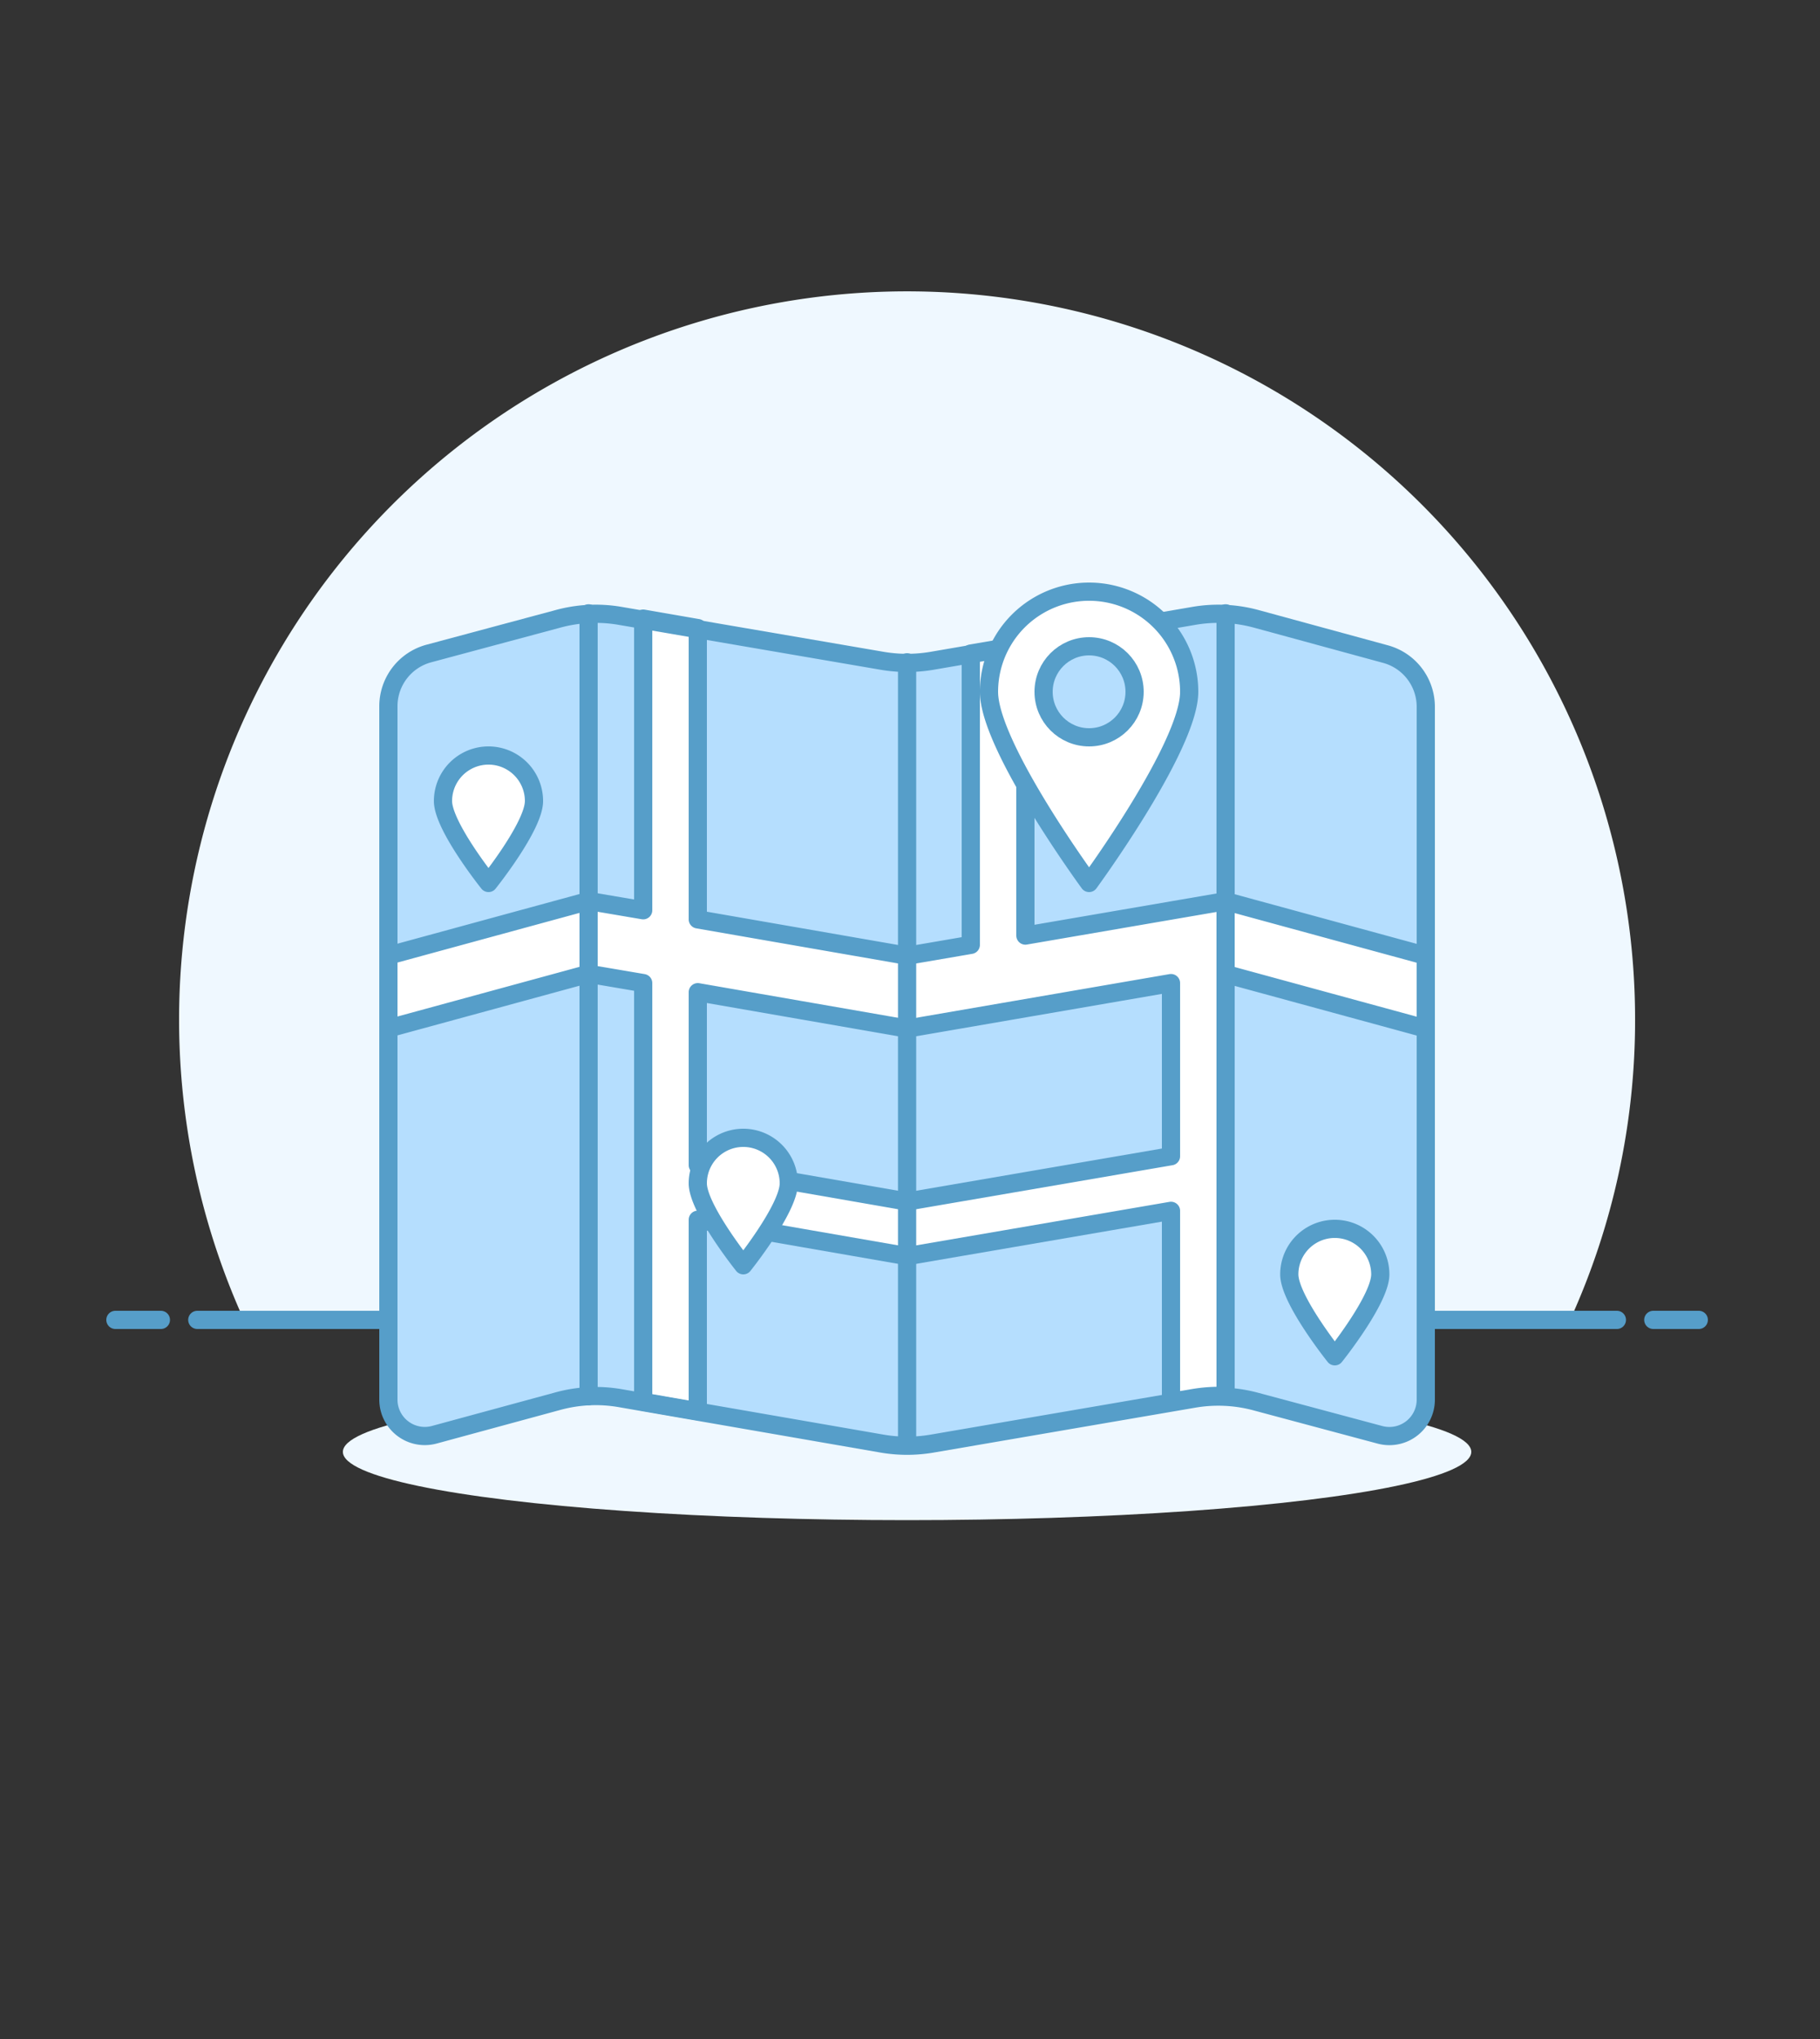<svg id="Duotone" xmlns="http://www.w3.org/2000/svg" viewBox="0 0 100 112"><rect x="0" y="0" width="100" height="112" fill="#333333" stroke="none"/><defs><style>.cls-1{fill:#EFF8FF;}.cls-2{fill:none;}.cls-2,.cls-4,.cls-5{stroke:#569EC9;stroke-linecap:round;stroke-linejoin:round;}.cls-3,.cls-5{fill:#B5DEFE;}.cls-4{fill:#fff;}</style></defs><title>06- map-location-2</title><g id="Icons"><g id="Background"><path class="cls-1" d="M89.84,56A40,40,0,1,0,13.4,72.5H86.27A39.7,39.7,0,0,0,89.84,56Z"/><line class="cls-2" x1="10.84" y1="72.5" x2="88.84" y2="72.5"/><line class="cls-2" x1="6.34" y1="72.5" x2="8.84" y2="72.5"/><line class="cls-2" x1="90.84" y1="72.5" x2="93.34" y2="72.5"/></g><ellipse class="cls-1" cx="49.84" cy="79.75" rx="31" ry="3.75"/><path class="cls-3" d="M23.55,35.9,30.63,34a7.88,7.88,0,0,1,3.45-.17l14.41,2.47a8.16,8.16,0,0,0,2.7,0l14.4-2.47a7.93,7.93,0,0,1,3.46.17l7.08,1.93a3,3,0,0,1,2.21,2.89V76.88a2,2,0,0,1-2.53,1.93L69.05,77a7.93,7.93,0,0,0-3.46-.17l-14.4,2.47a8.16,8.16,0,0,1-2.7,0L34.08,76.8a7.88,7.88,0,0,0-3.45.17l-6.77,1.84a2,2,0,0,1-2.52-1.93V38.79A3,3,0,0,1,23.55,35.9Z"/><path class="cls-3" d="M67.34,76.69a7.73,7.73,0,0,1,1.71.28l6.76,1.84a2,2,0,0,0,2.53-1.93V56.5l-11-3Z"/><path class="cls-3" d="M35.34,50V34l-1.26-.21a7.88,7.88,0,0,0-3.45.17L23.55,35.9a3,3,0,0,0-2.21,2.89V52.5l11-3Z"/><path class="cls-3" d="M38.34,54.53V64l11.5,2,14.5-2.49V54L49.84,56.5Z"/><path class="cls-4" d="M56.34,51.39v-16l-3,.51v16l-3.5.6-11.5-2v-16l-3-.52V50l-3-.51-11,3v4l11-3,3,.51V77l3,.52V67l11.5,2,14.5-2.49V77l1.25-.21a8.58,8.58,0,0,1,1.75-.11V53.5l11,3v-4l-11-3Zm8,12.12L49.84,66l-11.5-2v-9.5l11.5,2L64.34,54Z"/><line class="cls-2" x1="67.34" y1="33.69" x2="67.34" y2="76.69"/><line class="cls-2" x1="49.84" y1="79.38" x2="49.84" y2="36.38"/><line class="cls-2" x1="32.34" y1="33.69" x2="32.34" y2="76.69"/><path class="cls-2" d="M23.55,35.9,30.63,34a7.88,7.88,0,0,1,3.45-.17l14.41,2.47a8.16,8.16,0,0,0,2.7,0l14.4-2.47a7.93,7.93,0,0,1,3.46.17l7.08,1.93a3,3,0,0,1,2.21,2.89V76.88a2,2,0,0,1-2.53,1.93L69.05,77a7.93,7.93,0,0,0-3.46-.17l-14.4,2.47a8.16,8.16,0,0,1-2.7,0L34.08,76.8a7.88,7.88,0,0,0-3.45.17l-6.77,1.84a2,2,0,0,1-2.52-1.93V38.79A3,3,0,0,1,23.55,35.9Z"/><path class="cls-4" d="M75.84,70c0,1.38-2.5,4.5-2.5,4.5s-2.5-3.12-2.5-4.5a2.5,2.5,0,0,1,5,0Z"/><path class="cls-4" d="M43.34,65c0,1.38-2.5,4.5-2.5,4.5s-2.5-3.12-2.5-4.5a2.5,2.5,0,0,1,5,0Z"/><path class="cls-4" d="M29.34,44c0,1.38-2.5,4.5-2.5,4.5s-2.5-3.12-2.5-4.5a2.5,2.5,0,0,1,5,0Z"/><path class="cls-4" d="M65.34,38c0,3-5.5,10.5-5.5,10.5S54.34,41,54.34,38a5.5,5.5,0,0,1,11,0Z"/><circle class="cls-5" cx="59.84" cy="38" r="2.5"/></g></svg>

